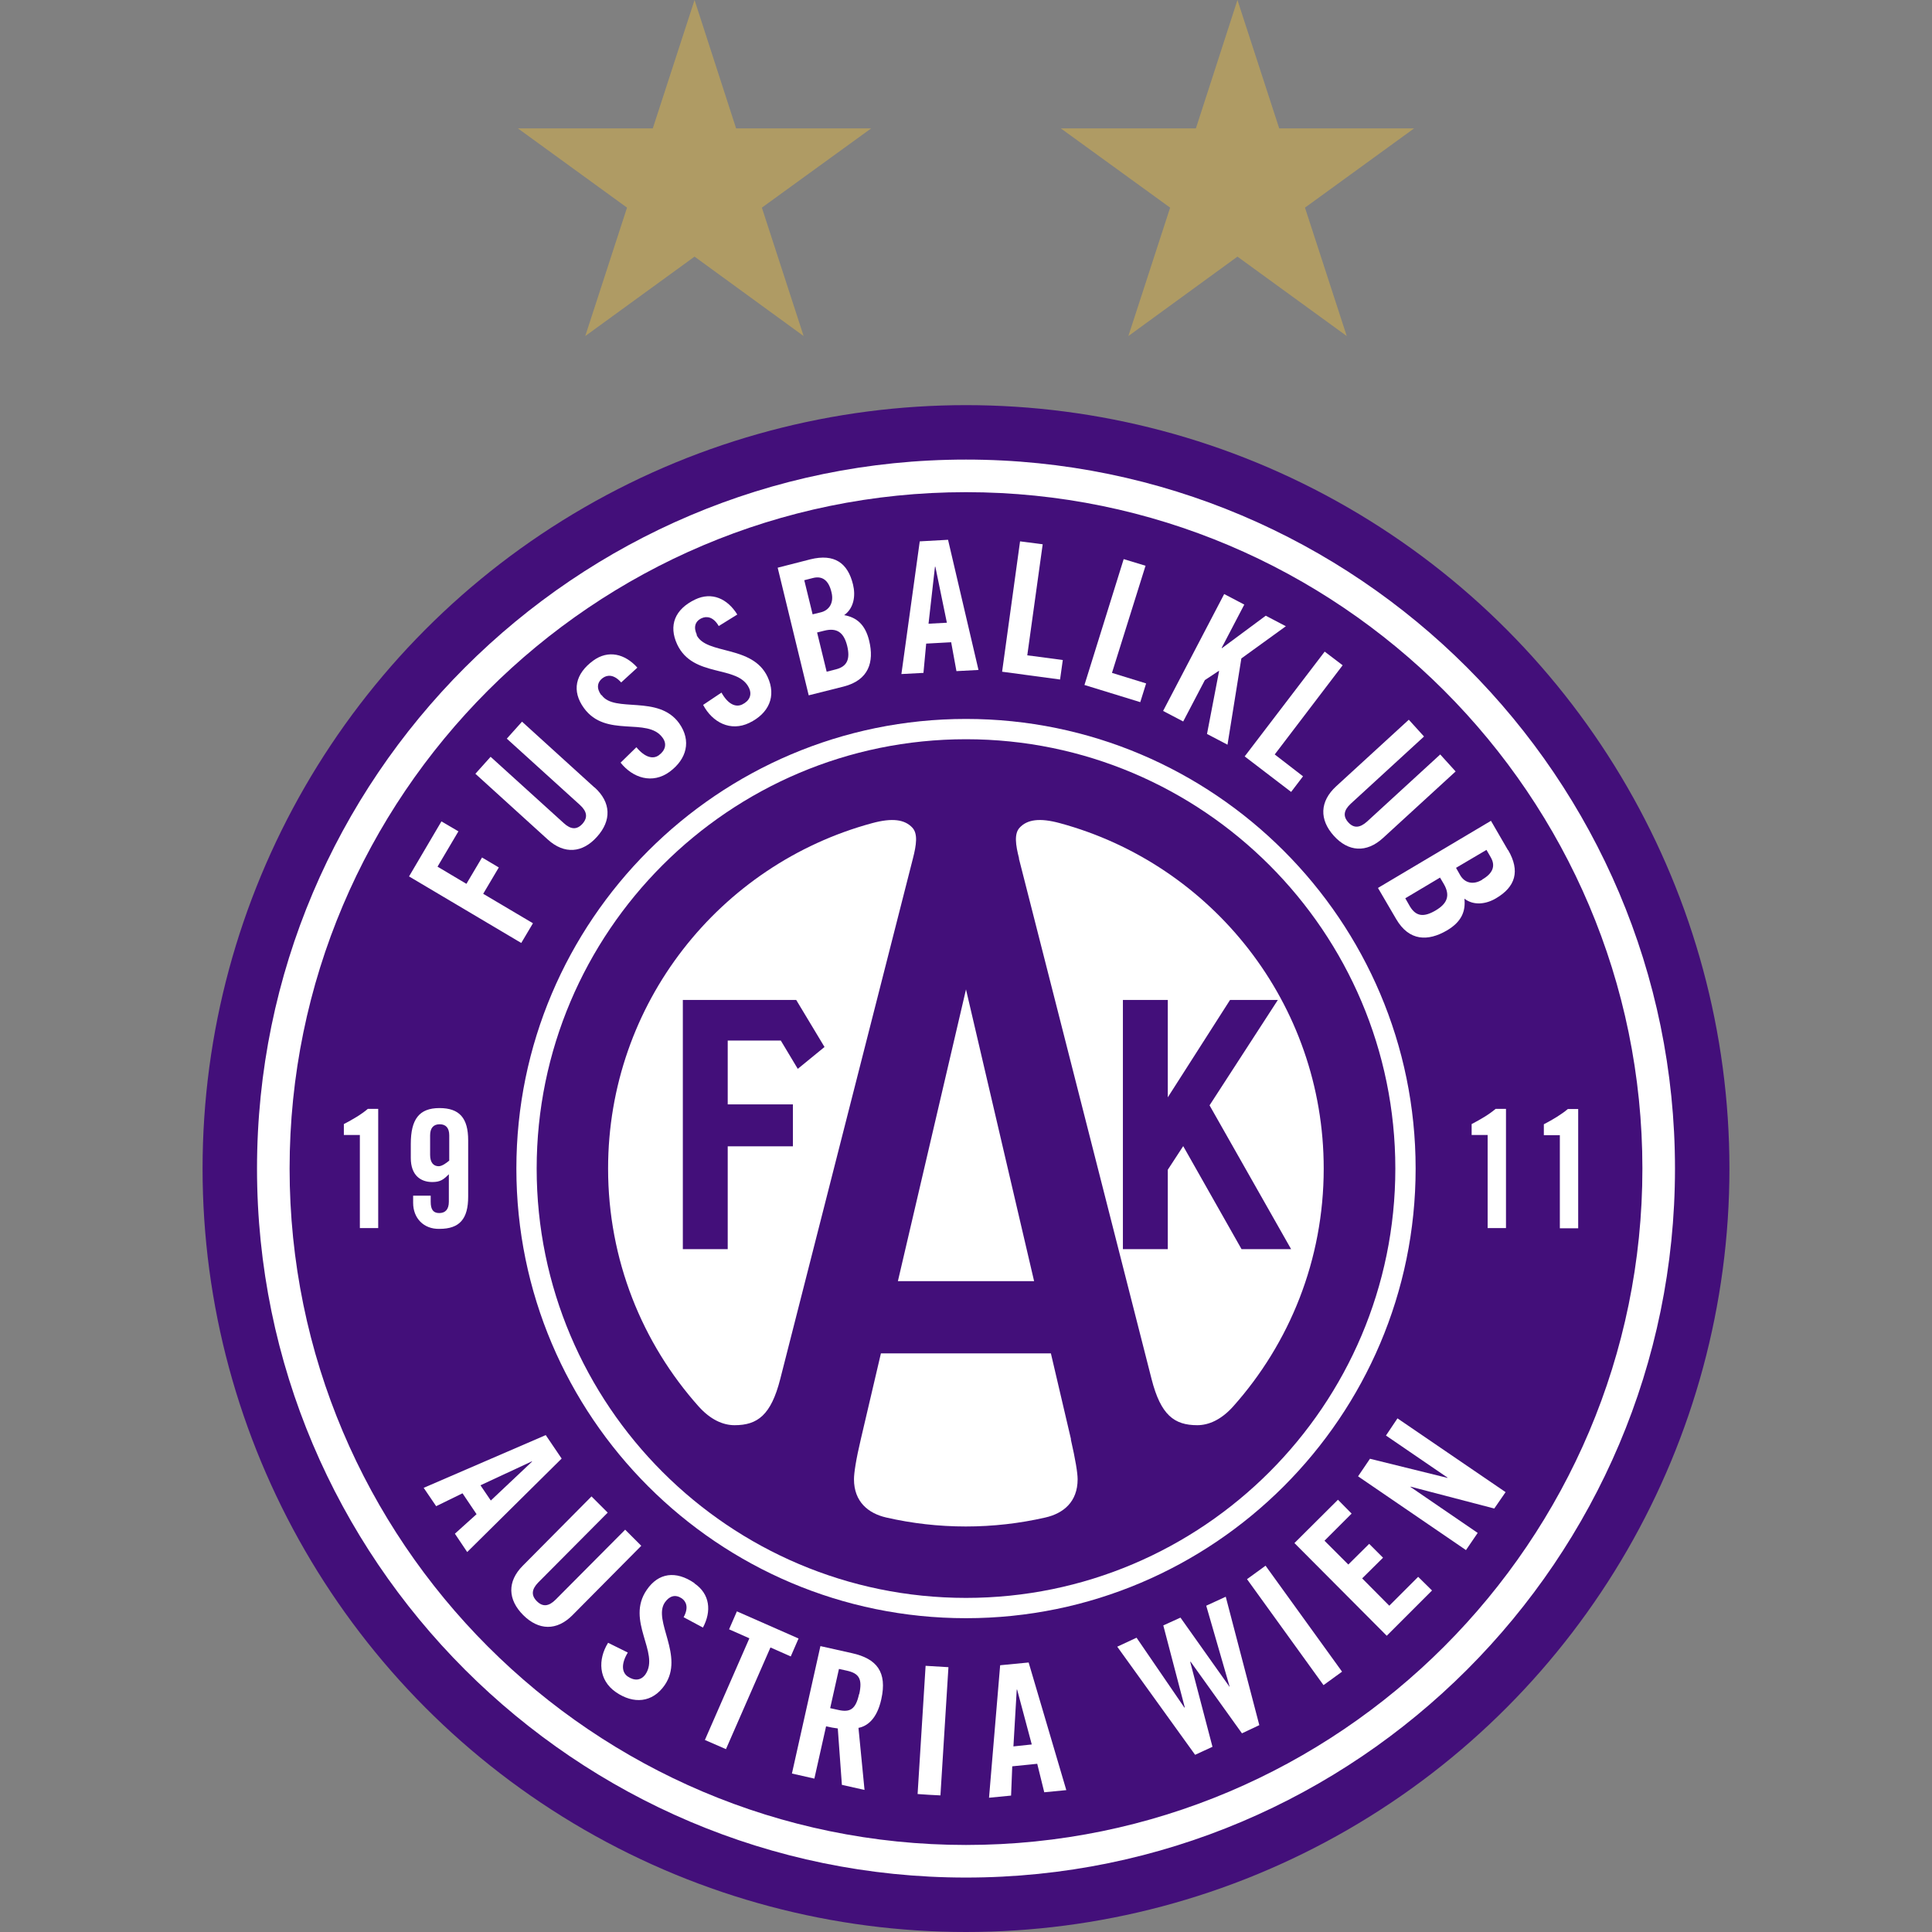 <?xml version="1.0" encoding="utf-8"?>
<svg xmlns="http://www.w3.org/2000/svg" height="99" viewBox="0 0 99 99" width="99">
  <rect x="0" y="0" width="99" height="99" fill="#808080" stroke="none"/>
  <defs>
    <style>.c{fill:#af9b64;}.c,.d,.e,.f{stroke-width:0px;}.d{fill:#430f7a;}.e{opacity:0;}.e,.f{fill:#fff;}</style>
  </defs>
  <g id="a">
    <rect class="e" height="99" width="99" y="0"/>
  </g>
  <g id="b">
    <circle class="d" cx="49.5" cy="59.88" r="39.12"/>
    <path class="f" d="M14.84,59.88c0-19.11,15.55-34.66,34.66-34.66s34.66,15.55,34.66,34.66-15.55,34.66-34.66,34.66S14.84,78.99,14.84,59.88M13.17,59.88c0,20.03,16.3,36.33,36.33,36.33s36.33-16.3,36.33-36.33-16.3-36.33-36.33-36.33S13.17,39.85,13.17,59.88Z"/>
    <path class="f" d="M17.62,57.6v.56h.82v4.77h.94v-6.11h-.53c-.34.29-.77.54-1.23.78"/>
    <path class="f" d="M23.01,59.48c-.12.1-.35.28-.53.28-.26,0-.44-.18-.44-.58v-1c0-.39.18-.57.49-.57s.49.18.49.57v1.3M22.52,56.78c-1.04,0-1.47.57-1.47,1.84v.72c0,.88.5,1.23,1.1,1.23.42,0,.58-.13.85-.4v1.41c0,.39-.18.58-.49.58s-.44-.18-.44-.58v-.31h-.9v.37c0,.77.53,1.35,1.35,1.33,1.04,0,1.47-.52,1.47-1.65v-2.89c0-1.13-.44-1.65-1.47-1.65Z"/>
    <path class="f" d="M27.5,59.88c0-12.13,9.87-22,22-22s22,9.87,22,22-9.87,22-22,22-22-9.87-22-22M26.46,59.88c0,12.71,10.34,23.04,23.04,23.04s23.04-10.34,23.04-23.04-10.34-23.04-23.04-23.04-23.04,10.34-23.04,23.04Z"/>
    <path class="f" d="M25.15,76.89l-.53-.78,2.64-1.23v.02s-2.11,1.99-2.11,1.99M27.96,73.54l-6.25,2.7.64.94,1.35-.66.72,1.07-1.11,1,.63.94,4.84-4.79-.82-1.21Z"/>
    <path class="f" d="M32.03,78.39l-3.56,3.58c-.35.35-.66.38-.96.08-.3-.3-.27-.61.07-.96l3.56-3.58-.83-.83-3.52,3.55c-.81.81-.77,1.74.02,2.53.79.79,1.72.82,2.53,0l3.52-3.55-.83-.83"/>
    <path class="f" d="M51.93,89.49l.17-2.91h.02l.75,2.81-.94.1M51.25,85.33l-.57,6.79,1.13-.11.06-1.5,1.28-.13.36,1.46,1.13-.11-1.93-6.54-1.45.14Z"/>
    <polyline class="f" points="61.81 82.28 63.01 86.43 63 86.43 60.49 82.89 59.61 83.29 60.71 87.49 60.69 87.5 58.24 83.92 57.25 84.38 61.24 89.92 62.13 89.51 60.99 85.16 61.01 85.15 63.64 88.82 64.53 88.4 62.81 81.82 61.81 82.28"/>
    <polyline class="f" points="63.9 80.92 67.82 86.35 68.77 85.66 64.85 80.23 63.9 80.92"/>
    <polyline class="f" points="76.57 77.3 77.15 76.46 71.61 72.68 71.02 73.56 74.18 75.72 74.17 75.73 70.2 74.75 69.59 75.65 75.12 79.43 75.72 78.55 72.27 76.19 72.28 76.18 76.57 77.3"/>
    <polyline class="f" points="71.19 82.28 69.8 80.88 70.87 79.82 70.16 79.11 69.09 80.17 67.87 78.95 69.26 77.56 68.56 76.85 66.33 79.07 71.06 83.82 73.38 81.5 72.67 80.8 71.19 82.28"/>
    <path class="f" d="M46.78,43.99l-6.8,26.68c-.47,1.84-1.16,2.36-2.34,2.36-.59,0-1.23-.28-1.84-.96-2.89-3.24-4.64-7.51-4.64-12.19,0-8.46,5.73-15.59,13.53-17.7,1.03-.28,1.67-.19,2.06.23.29.31.21.88.03,1.58"/>
    <path class="f" d="M52.22,43.99c-.18-.7-.26-1.27.03-1.58.39-.42,1.03-.51,2.06-.23,7.79,2.11,13.52,9.24,13.52,17.7,0,4.68-1.75,8.95-4.64,12.19-.61.68-1.25.96-1.84.96-1.18,0-1.87-.52-2.34-2.36l-6.8-26.68"/>
    <path class="f" d="M54.88,73.75l-1.03-4.4h-8.71l-1.03,4.4c-.25,1.05-.35,1.74-.35,2.05,0,1.16.74,1.75,1.65,1.96,1.31.3,2.68.46,4.08.46s2.77-.16,4.08-.46c.92-.21,1.65-.8,1.65-1.96,0-.32-.11-1-.35-2.05"/>
    <polyline class="f" points="49.5 50.7 46.01 65.65 52.99 65.65 49.5 50.7"/>
    <path class="f" d="M75.41,57.6v.56h.82v4.77h.94v-6.11h-.53c-.34.29-.77.54-1.23.78"/>
    <path class="f" d="M80.34,56.83c-.35.29-.77.54-1.23.78v.56h.82v4.77h.94v-6.11h-.53"/>
    <polyline class="f" points="37.76 82.57 37.36 83.49 38.4 83.95 36.12 89.16 37.2 89.63 39.48 84.42 40.52 84.88 40.92 83.96 37.76 82.57"/>
    <path class="f" d="M44.02,86.81c-.17.78-.46.95-1.07.81l-.41-.09.45-2.01.41.09c.62.14.8.42.63,1.2M43.65,84.71l-1.61-.36-1.46,6.53,1.15.26.6-2.68c.2.05.44.09.6.11l.21,2.89,1.16.26-.31-3.18c.42-.08.94-.42,1.17-1.47.31-1.39-.23-2.08-1.51-2.36Z"/>
    <polyline class="f" points="47.02 91.93 47.61 91.97 48.19 92 48.6 85.43 47.43 85.36 47.02 91.93"/>
    <path class="f" d="M35.58,81.12c-.95-.65-1.84-.53-2.44.35-1.09,1.58.68,3.22-.06,4.32-.23.33-.57.35-.91.12-.31-.21-.35-.65,0-1.23l-1.01-.5c-.53.85-.5,1.91.4,2.53.9.62,1.87.55,2.5-.36,1.03-1.5-.63-3.3.01-4.24.24-.34.54-.42.86-.21.22.15.38.46.1.97l.99.53c.45-.84.36-1.72-.43-2.26"/>
    <polyline class="f" points="25.56 44.45 24.7 43.94 23.9 45.29 22.42 44.41 23.49 42.6 22.62 42.09 20.96 44.91 26.71 48.32 27.31 47.31 24.76 45.8 25.56 44.45"/>
    <path class="f" d="M30.46,40.35l-3.71-3.37-.78.87,3.75,3.4c.36.33.41.64.13.96-.29.32-.6.3-.96-.03l-3.75-3.4-.78.87,3.71,3.37c.85.77,1.78.69,2.52-.14.75-.83.73-1.76-.12-2.53"/>
    <path class="f" d="M42.83,34.3l-.47.12-.49-2.01.36-.09c.67-.17,1.01.1,1.18.77.16.66.02,1.06-.58,1.21M41.22,29.73l.43-.11c.5-.13.82.13.96.74.13.54-.13.92-.56,1.02l-.41.1-.43-1.76ZM43.26,31.52c.5-.36.59-1,.45-1.57-.27-1.11-.96-1.59-2.18-1.29l-1.68.43,1.59,6.54,1.79-.45c1.29-.33,1.57-1.26,1.31-2.34-.2-.84-.65-1.21-1.29-1.32Z"/>
    <path class="f" d="M47.58,31.96l.33-2.92h.02l.59,2.87-.94.05M47.13,27.74l-.94,6.8,1.13-.06.14-1.5,1.28-.07.27,1.48,1.13-.06-1.56-6.67-1.44.08Z"/>
    <polyline class="f" points="53.43 27.89 52.27 27.74 51.35 34.42 54.32 34.82 54.46 33.82 52.64 33.58 53.43 27.89"/>
    <polyline class="f" points="58.7 28.99 57.58 28.65 55.57 35.1 58.43 35.98 58.73 35.02 56.98 34.48 58.7 28.99"/>
    <polyline class="f" points="64.86 31.55 62.62 33.21 62.6 33.2 63.76 30.98 62.73 30.44 59.6 36.43 60.63 36.97 61.74 34.85 62.45 34.38 62.47 34.38 61.85 37.61 62.9 38.16 63.61 33.74 65.89 32.09 64.86 31.55"/>
    <polyline class="f" points="68.8 34.09 67.88 33.39 63.78 38.76 66.16 40.58 66.77 39.78 65.32 38.66 68.8 34.09"/>
    <path class="f" d="M74.58,39.52l-.78-.86-3.75,3.44c-.37.33-.68.35-.96.04-.28-.31-.24-.62.13-.96l3.75-3.44-.78-.86-3.72,3.41c-.85.78-.87,1.71-.12,2.54.74.82,1.67.89,2.52.11l3.72-3.41"/>
    <path class="f" d="M75.95,45.08c-.48.29-.91.15-1.13-.24l-.21-.37,1.56-.92.22.38c.26.45.1.83-.44,1.14M73.57,46.65c-.59.35-1,.33-1.32-.2l-.24-.42,1.78-1.06.19.32c.35.6.18,1.01-.41,1.36ZM77.27,43.56l-.87-1.5-5.79,3.44.93,1.59c.67,1.15,1.64,1.15,2.6.59.75-.44.97-.98.9-1.63.48.37,1.12.28,1.62-.02.99-.58,1.25-1.39.62-2.47Z"/>
    <path class="f" d="M30.81,35.62c-.25-.34-.22-.66.08-.88.22-.16.56-.2.94.23l.83-.76c-.64-.71-1.49-.92-2.26-.36-.93.68-1.11,1.56-.48,2.43,1.13,1.56,3.25.44,4.03,1.52.24.32.14.66-.19.9-.3.22-.72.11-1.15-.41l-.81.79c.63.79,1.63,1.11,2.51.47.88-.65,1.13-1.59.49-2.49-1.07-1.48-3.31-.51-3.97-1.44"/>
    <path class="f" d="M35.71,32.53c-.18-.38-.1-.69.24-.85.24-.11.59-.1.88.4l.95-.59c-.5-.81-1.3-1.18-2.16-.77-1.04.5-1.37,1.33-.92,2.3.82,1.74,3.11,1.03,3.68,2.23.17.36.02.67-.35.85-.34.16-.73-.02-1.06-.61l-.94.63c.47.89,1.4,1.39,2.37.92.99-.48,1.4-1.36.93-2.36-.78-1.65-3.15-1.11-3.64-2.15"/>
    <polyline class="d" points="34.99 51.24 34.99 64.01 37.29 64.01 37.29 58.74 40.63 58.74 40.63 56.59 37.29 56.59 37.29 53.32 40.01 53.32 40.88 54.77 42.25 53.65 40.8 51.24 34.99 51.24"/>
    <polyline class="d" points="61.98 56.64 65.48 51.24 63.03 51.24 59.84 56.23 59.84 51.24 57.54 51.24 57.54 64.01 59.84 64.01 59.84 59.94 60.63 58.73 63.62 64.01 66.16 64.01 61.98 56.64"/>
    <polygon class="c" points="35.59 0 37.72 6.58 44.64 6.58 39.04 10.64 41.18 17.22 35.59 13.15 29.99 17.22 32.13 10.64 26.54 6.58 33.45 6.58 35.59 0"/>
    <polygon class="c" points="63.41 0 61.28 6.58 54.36 6.58 59.96 10.64 57.82 17.22 63.41 13.15 69.01 17.22 66.87 10.64 72.46 6.58 65.55 6.58 63.41 0"/>
  </g>
</svg>